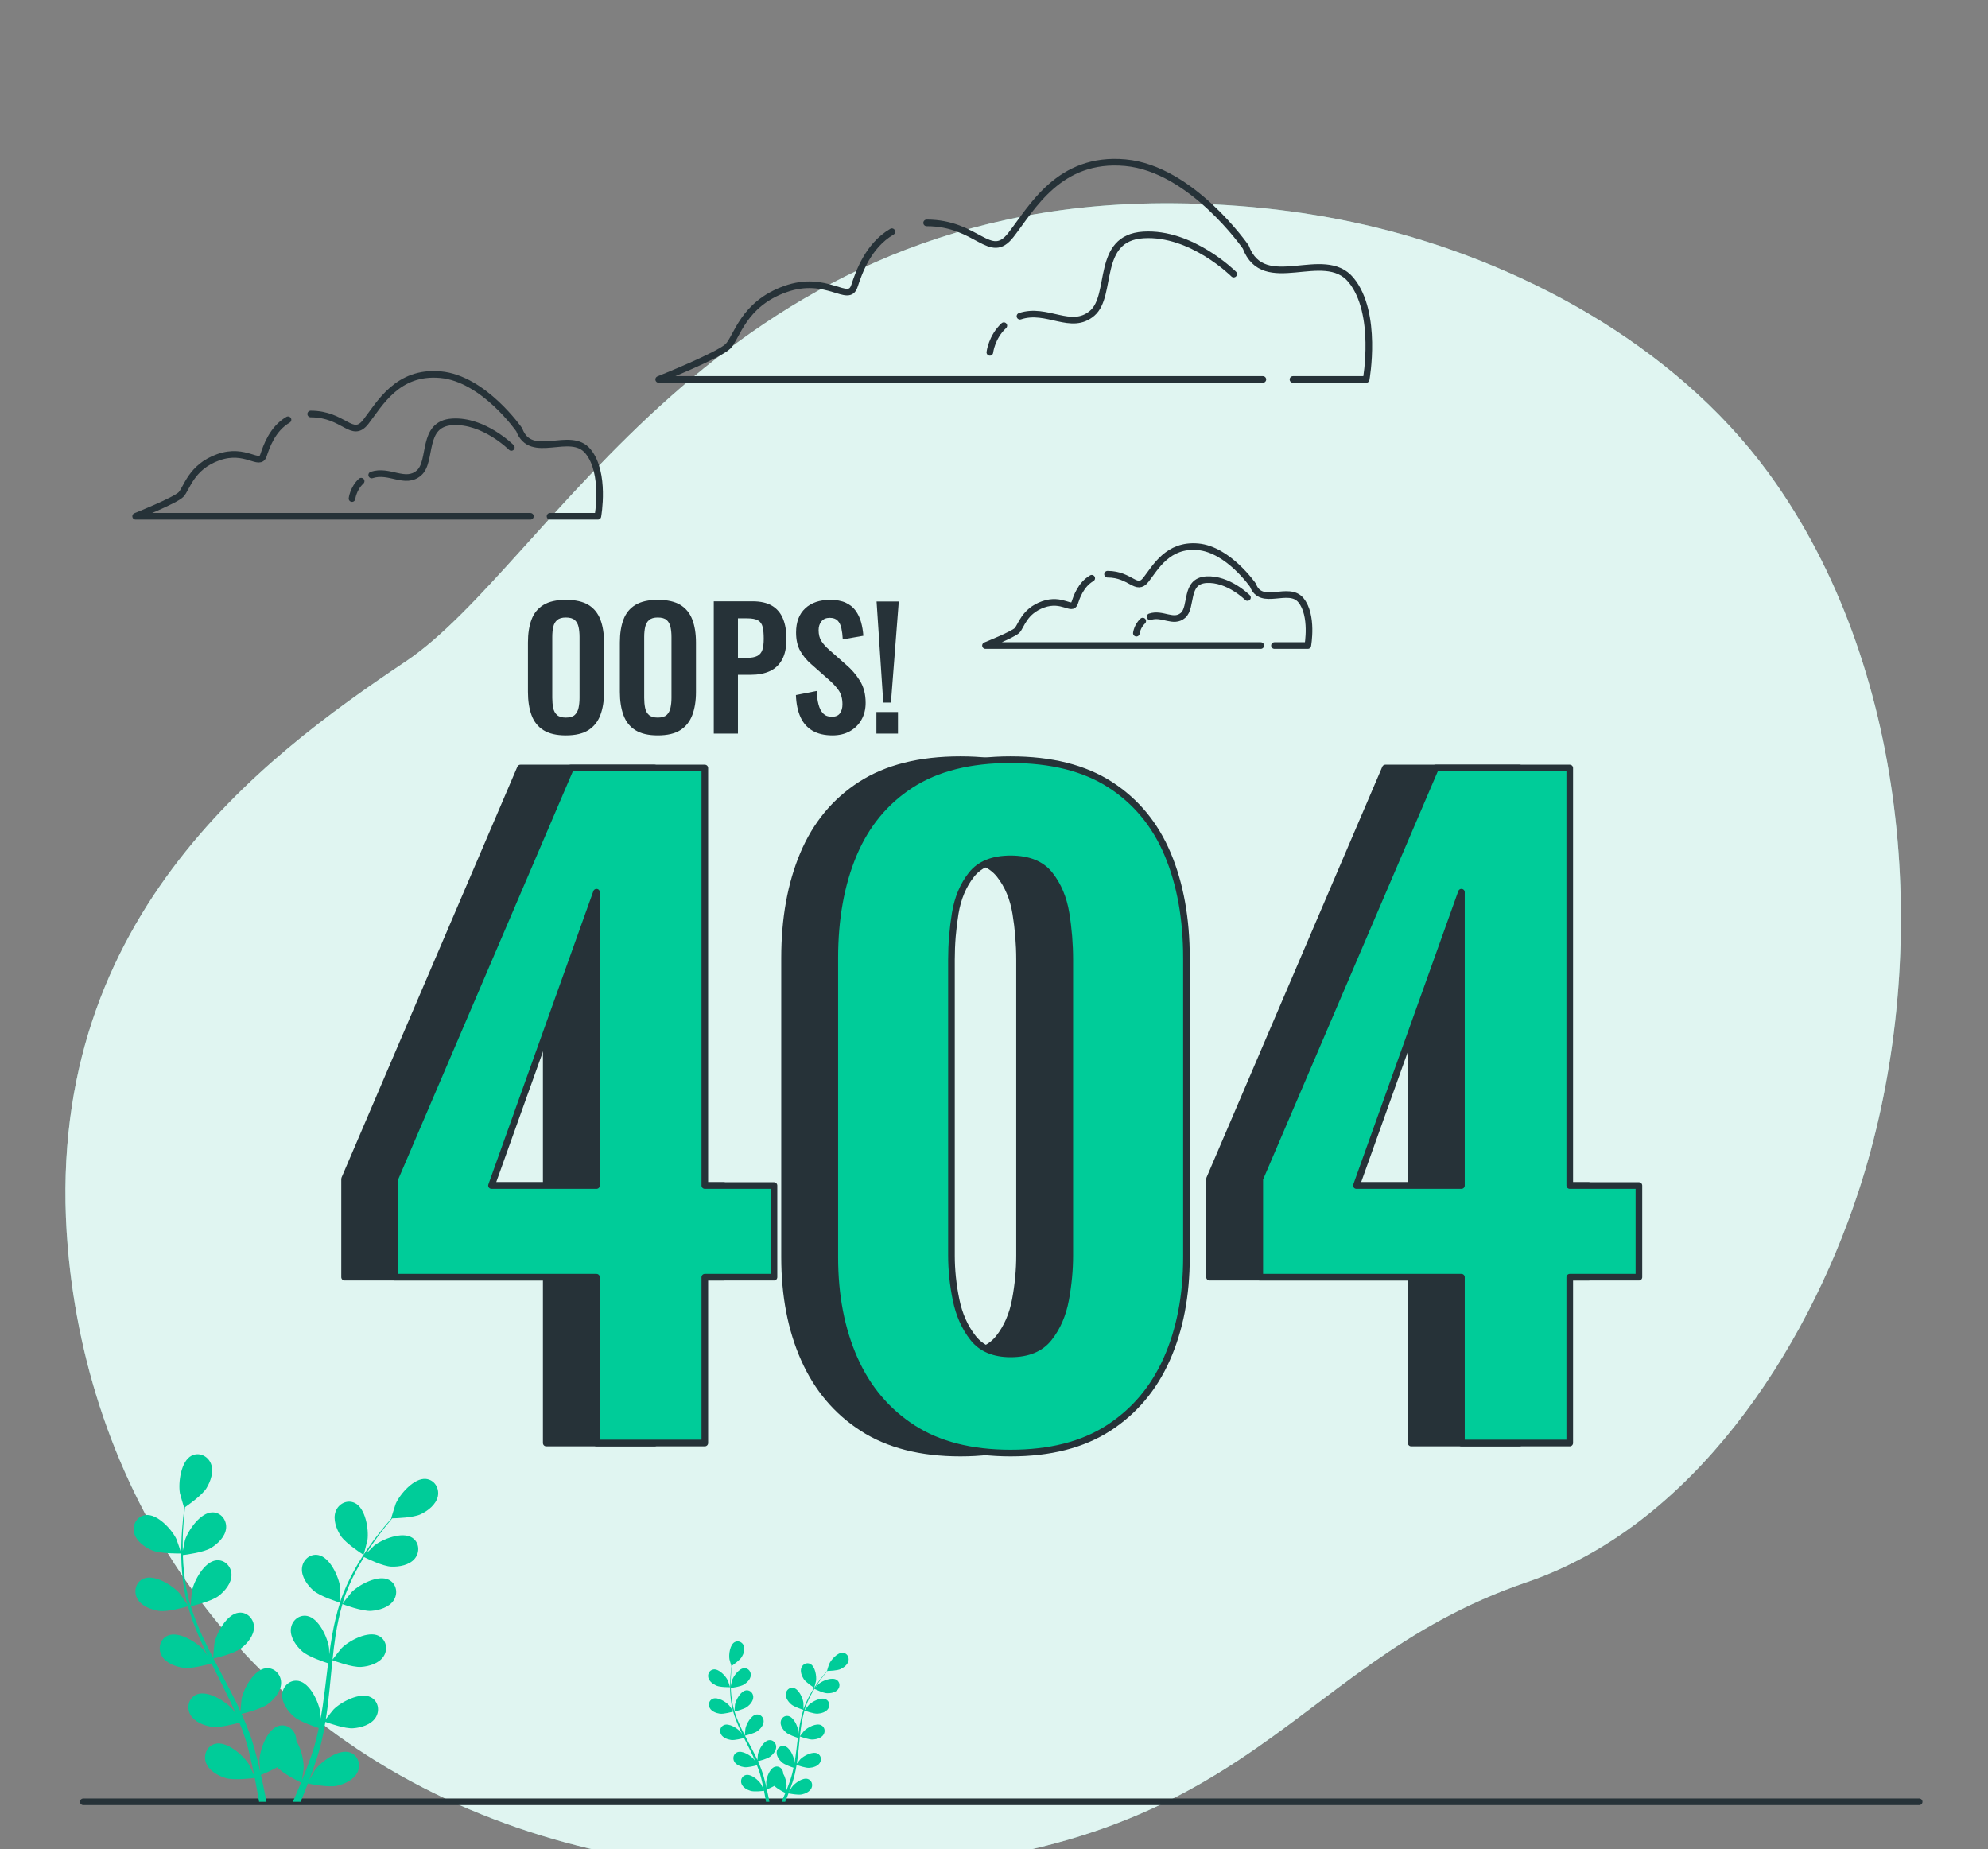 <svg width="300" height="279" viewBox="0 0 300 279" fill="none" xmlns="http://www.w3.org/2000/svg">
<rect x="0" y="0" width="300" height="279" fill="#808080" stroke="none"/>
<path d="M280.396 179.966C272.49 203.929 255.458 230.191 230.393 238.74C192.521 251.661 189.138 282.722 120.402 282.51C109.685 282.478 99.737 281.356 90.559 279.306C85.625 278.204 80.912 276.827 76.428 275.204C35.71 260.516 13.415 225.585 10.234 188.258C6.042 139.165 39.451 114.397 61.223 99.808C82.994 85.221 107.819 30.996 175.392 30.673C185.695 30.628 196.015 31.638 206.066 33.95C229.011 39.218 252.62 51.919 266.801 71.272C267.866 72.726 268.886 74.217 269.866 75.738C288.994 105.499 291.177 147.298 280.396 179.966Z" fill="#98DDD0"/>
<path opacity="0.7" d="M280.396 179.966C272.49 203.929 255.458 230.191 230.393 238.74C192.521 251.661 189.138 282.722 120.402 282.51C109.685 282.478 99.737 281.356 90.559 279.306C85.625 278.204 80.912 276.827 76.428 275.204C35.71 260.516 13.415 225.585 10.234 188.258C6.042 139.165 39.451 114.397 61.223 99.808C82.994 85.221 107.819 30.996 175.392 30.673C185.695 30.628 196.015 31.638 206.066 33.95C229.011 39.218 252.62 51.919 266.801 71.272C267.866 72.726 268.886 74.217 269.866 75.738C288.994 105.499 291.177 147.298 280.396 179.966Z" fill="white"/>
<path d="M289.613 271.877H12.567" stroke="#263238" stroke-miterlimit="10" stroke-linecap="round" stroke-linejoin="round"/>
<path d="M22.897 233.917C24.19 234.481 27.349 234.41 27.352 234.41C27.385 234.41 26.672 232.342 26.613 232.217C25.919 230.767 23.727 228.371 21.943 228.613C20.657 228.787 19.943 230.072 20.233 231.283C20.53 232.518 21.797 233.436 22.897 233.917Z" fill="#00CC99"/>
<path d="M23.988 243.07C25.328 243.265 28.148 242.448 28.372 242.382C28.817 243.96 29.402 245.544 30.083 247.114C30.471 248.013 30.889 248.905 31.321 249.795C31.063 249.418 30.831 249.083 30.793 249.039C29.741 247.823 26.994 246.093 25.337 246.796C24.143 247.303 23.794 248.733 24.393 249.823C25.005 250.936 26.471 251.487 27.659 251.66C28.865 251.836 31.283 251.187 31.921 251.007C32.089 251.346 32.254 251.687 32.425 252.026C33.241 253.652 34.063 255.271 34.821 256.884C35.087 257.452 35.33 258.021 35.575 258.59C35.346 258.255 35.151 257.976 35.116 257.936C34.065 256.72 31.318 254.989 29.66 255.694C28.466 256.201 28.117 257.63 28.716 258.72C29.329 259.834 30.794 260.385 31.982 260.558C33.133 260.726 35.37 260.147 36.129 259.936C36.361 260.527 36.596 261.117 36.794 261.699C36.922 262.1 37.072 262.477 37.176 262.886C37.289 263.289 37.4 263.688 37.51 264.084C37.695 264.853 37.89 265.646 38.051 266.401C38.167 266.925 38.268 267.427 38.371 267.932C38.112 267.363 37.581 266.26 37.525 266.173C36.67 264.813 34.217 262.686 32.472 263.13C31.215 263.451 30.654 264.81 31.081 265.979C31.517 267.172 32.882 267.939 34.03 268.29C35.294 268.677 38.093 268.324 38.443 268.277C38.611 269.113 38.766 269.928 38.9 270.7C38.972 271.108 39.034 271.492 39.098 271.877H40.211C40.129 271.432 40.043 270.978 39.948 270.504C39.781 269.654 39.586 268.749 39.377 267.822C39.587 267.738 40.781 267.255 41.839 266.664C42.76 267.662 45.121 268.83 45.427 268.978C45.106 269.769 44.785 270.534 44.471 271.251C44.377 271.468 44.286 271.671 44.194 271.877H45.366C45.395 271.806 45.424 271.739 45.454 271.666C45.783 270.865 46.12 270.002 46.457 269.113C46.795 269.184 49.566 269.747 50.857 269.455C52.029 269.191 53.447 268.528 53.971 267.37C54.484 266.237 54.025 264.839 52.795 264.426C51.089 263.853 48.484 265.791 47.53 267.085C47.473 267.161 46.955 268.057 46.638 268.628C46.773 268.264 46.909 267.912 47.044 267.536C47.317 266.794 47.567 266.045 47.839 265.24C47.956 264.847 48.075 264.45 48.195 264.049C48.322 263.653 48.407 263.22 48.516 262.802C48.748 261.828 48.935 260.829 49.102 259.819C49.753 260.055 52.075 260.863 53.279 260.779C54.477 260.695 55.979 260.255 56.672 259.19C57.352 258.147 57.109 256.696 55.957 256.101C54.356 255.276 51.488 256.797 50.349 257.931C50.278 258.001 49.552 258.907 49.163 259.413C49.258 258.805 49.357 258.198 49.434 257.58C49.655 255.795 49.824 253.981 50 252.172C50.053 251.619 50.114 251.067 50.172 250.515C50.403 250.602 53.143 251.622 54.49 251.527C55.688 251.443 57.19 251.003 57.884 249.937C58.563 248.895 58.321 247.443 57.168 246.849C55.568 246.024 52.7 247.545 51.56 248.679C51.475 248.764 50.432 250.069 50.183 250.414C50.311 249.198 50.45 247.987 50.636 246.799C50.89 245.16 51.23 243.565 51.674 242.044C51.781 242.085 54.636 243.162 56.016 243.066C57.214 242.982 58.717 242.541 59.41 241.476C60.089 240.433 59.846 238.982 58.694 238.388C57.094 237.563 54.226 239.084 53.086 240.218C52.997 240.307 51.876 241.711 51.69 241.98C51.717 241.89 51.734 241.794 51.762 241.704C52.257 240.087 52.938 238.582 53.645 237.205C54.055 236.404 54.492 235.661 54.932 234.948C55.443 235.203 57.792 236.343 59.044 236.394C60.244 236.442 61.785 236.169 62.592 235.187C63.381 234.225 63.3 232.756 62.219 232.039C60.719 231.043 57.702 232.24 56.444 233.242C56.376 233.296 55.742 233.927 55.288 234.393C55.491 234.074 55.696 233.742 55.897 233.44C56.65 232.306 57.409 231.313 58.089 230.44C58.48 229.947 58.842 229.509 59.187 229.102C59.818 229.091 62.366 229.014 63.48 228.491C64.566 227.98 65.809 227.029 66.072 225.785C66.329 224.568 65.58 223.301 64.291 223.162C62.501 222.969 60.374 225.423 59.72 226.891C59.663 227.018 59.008 229.104 59.041 229.104C59.041 229.104 59.071 229.104 59.079 229.103C58.74 229.488 58.382 229.904 57.998 230.367C57.298 231.227 56.515 232.205 55.735 233.327C54.952 234.447 54.132 235.684 53.387 237.067C52.638 238.451 51.921 239.946 51.382 241.581C51.376 241.6 51.371 241.62 51.365 241.638C51.375 241.111 51.352 239.635 51.337 239.523C51.13 237.928 49.794 234.969 48.023 234.642C46.748 234.406 45.668 235.405 45.566 236.646C45.463 237.913 46.381 239.181 47.276 239.98C48.286 240.883 51.09 241.756 51.313 241.825C50.813 243.387 50.427 245.031 50.128 246.715C49.957 247.678 49.813 248.653 49.682 249.633C49.676 249.177 49.667 248.769 49.659 248.712C49.453 247.118 48.117 244.159 46.346 243.832C45.07 243.596 43.99 244.595 43.889 245.835C43.785 247.102 44.704 248.37 45.599 249.169C46.507 249.981 48.883 250.774 49.513 250.975C49.467 251.352 49.417 251.727 49.372 252.104C49.156 253.911 48.948 255.714 48.69 257.478C48.599 258.099 48.487 258.708 48.377 259.317C48.371 258.912 48.362 258.57 48.356 258.519C48.149 256.924 46.813 253.965 45.043 253.638C43.768 253.403 42.687 254.401 42.586 255.642C42.482 256.908 43.401 258.177 44.296 258.976C45.163 259.751 47.349 260.503 48.098 260.745C47.967 261.366 47.836 261.988 47.681 262.583C47.566 262.987 47.483 263.384 47.345 263.784C47.216 264.181 47.089 264.577 46.963 264.967C46.692 265.71 46.418 266.479 46.136 267.197C45.943 267.699 45.751 268.173 45.559 268.65C45.656 268.033 45.821 266.82 45.823 266.717C45.848 265.65 45.469 263.913 44.714 262.693C44.719 262.535 44.71 262.378 44.684 262.222C44.487 260.993 43.333 260.08 42.079 260.415C40.34 260.878 39.236 263.931 39.154 265.537C39.15 265.632 39.211 266.665 39.261 267.316C39.173 266.938 39.093 266.569 38.998 266.181C38.815 265.412 38.61 264.649 38.394 263.828C38.275 263.435 38.155 263.038 38.033 262.638C37.922 262.238 37.753 261.829 37.613 261.421C37.269 260.48 36.874 259.543 36.456 258.609C37.13 258.447 39.513 257.84 40.469 257.106C41.422 256.375 42.432 255.178 42.423 253.908C42.414 252.664 41.412 251.587 40.122 251.727C38.332 251.921 36.779 254.772 36.454 256.347C36.434 256.445 36.328 257.601 36.282 258.237C36.026 257.677 35.774 257.116 35.497 256.558C34.697 254.947 33.838 253.342 32.986 251.736C32.725 251.244 32.471 250.752 32.215 250.259C32.456 250.204 35.303 249.543 36.376 248.721C37.328 247.99 38.338 246.794 38.329 245.523C38.32 244.279 37.318 243.202 36.028 243.342C34.239 243.537 32.685 246.388 32.361 247.962C32.336 248.081 32.186 249.744 32.169 250.169C31.605 249.084 31.053 247.998 30.553 246.904C29.86 245.396 29.265 243.879 28.795 242.366C28.907 242.341 31.883 241.664 32.981 240.822C33.934 240.091 34.944 238.896 34.934 237.625C34.925 236.38 33.923 235.303 32.633 235.444C30.844 235.638 29.291 238.489 28.966 240.064C28.94 240.187 28.78 241.977 28.774 242.304C28.746 242.214 28.707 242.124 28.681 242.034C28.201 240.412 27.94 238.781 27.77 237.242C27.669 236.348 27.623 235.488 27.598 234.65C28.165 234.58 30.753 234.236 31.825 233.587C32.852 232.965 33.988 231.888 34.118 230.624C34.246 229.386 33.367 228.205 32.071 228.203C30.27 228.199 28.414 230.863 27.918 232.392C27.89 232.476 27.71 233.351 27.587 233.991C27.581 233.612 27.568 233.222 27.57 232.86C27.573 231.498 27.658 230.251 27.744 229.149C27.797 228.522 27.859 227.956 27.921 227.427C28.442 227.068 30.524 225.598 31.164 224.548C31.789 223.522 32.3 222.043 31.834 220.861C31.377 219.704 30.053 219.061 28.901 219.656C27.302 220.483 26.881 223.702 27.146 225.288C27.169 225.424 27.773 227.526 27.8 227.508C27.8 227.508 27.826 227.491 27.832 227.487C27.761 227.994 27.692 228.54 27.628 229.137C27.518 230.24 27.404 231.488 27.373 232.855C27.337 234.22 27.337 235.705 27.478 237.269C27.617 238.836 27.843 240.478 28.296 242.14C28.3 242.159 28.309 242.178 28.314 242.197C28.03 241.752 27.197 240.534 27.122 240.448C26.07 239.232 23.323 237.501 21.666 238.205C20.473 238.712 20.122 240.141 20.722 241.232C21.335 242.346 22.8 242.896 23.988 243.07Z" fill="#00CC99"/>
<path d="M54.859 234.612C54.887 234.63 55.434 232.512 55.453 232.375C55.675 230.783 55.167 227.576 53.546 226.793C52.379 226.229 51.073 226.907 50.648 228.077C50.213 229.271 50.764 230.736 51.417 231.744C52.182 232.927 54.857 234.611 54.859 234.612Z" fill="#00CC99"/>
<path d="M108.117 254.354C108.713 254.615 110.172 254.582 110.173 254.582C110.188 254.581 109.859 253.627 109.832 253.569C109.512 252.899 108.5 251.794 107.676 251.905C107.083 251.986 106.753 252.579 106.887 253.138C107.024 253.709 107.609 254.133 108.117 254.354Z" fill="#00CC99"/>
<path d="M108.62 258.58C109.239 258.67 110.541 258.292 110.644 258.262C110.85 258.99 111.12 259.721 111.434 260.446C111.613 260.861 111.806 261.273 112.005 261.683C111.886 261.509 111.779 261.355 111.761 261.335C111.276 260.774 110.008 259.975 109.243 260.3C108.692 260.534 108.531 261.193 108.808 261.697C109.09 262.211 109.767 262.465 110.315 262.545C110.871 262.626 111.988 262.327 112.282 262.243C112.36 262.4 112.436 262.558 112.515 262.714C112.892 263.464 113.271 264.211 113.621 264.956C113.744 265.218 113.856 265.481 113.969 265.744C113.863 265.589 113.773 265.46 113.757 265.442C113.272 264.881 112.004 264.082 111.239 264.407C110.687 264.641 110.526 265.3 110.803 265.804C111.086 266.318 111.762 266.572 112.31 266.652C112.841 266.729 113.874 266.462 114.224 266.365C114.332 266.638 114.44 266.91 114.532 267.179C114.59 267.364 114.659 267.538 114.708 267.727C114.76 267.913 114.811 268.097 114.862 268.28C114.947 268.634 115.037 269 115.112 269.349C115.165 269.591 115.212 269.822 115.259 270.056C115.139 269.793 114.895 269.284 114.869 269.244C114.474 268.616 113.342 267.634 112.537 267.839C111.956 267.988 111.697 268.615 111.895 269.155C112.096 269.705 112.726 270.059 113.256 270.221C113.84 270.4 115.132 270.237 115.293 270.215C115.37 270.601 115.442 270.977 115.504 271.334C115.537 271.522 115.566 271.699 115.595 271.877H116.109C116.071 271.672 116.032 271.463 115.988 271.243C115.911 270.851 115.82 270.433 115.724 270.005C115.821 269.967 116.372 269.744 116.86 269.471C117.286 269.932 118.375 270.47 118.516 270.539C118.368 270.904 118.22 271.257 118.075 271.588C118.031 271.688 117.989 271.782 117.947 271.877H118.488C118.502 271.845 118.515 271.814 118.529 271.78C118.681 271.411 118.836 271.012 118.992 270.602C119.148 270.635 120.427 270.894 121.023 270.76C121.564 270.637 122.218 270.331 122.461 269.797C122.698 269.274 122.485 268.629 121.918 268.438C121.13 268.174 119.927 269.068 119.487 269.665C119.461 269.701 119.222 270.114 119.075 270.377C119.138 270.209 119.201 270.047 119.263 269.873C119.389 269.531 119.504 269.185 119.63 268.814C119.684 268.632 119.739 268.449 119.794 268.264C119.853 268.081 119.892 267.881 119.942 267.688C120.05 267.238 120.136 266.777 120.213 266.311C120.513 266.42 121.585 266.794 122.141 266.754C122.693 266.715 123.387 266.512 123.707 266.02C124.021 265.539 123.909 264.869 123.377 264.595C122.638 264.214 121.314 264.916 120.788 265.439C120.755 265.472 120.421 265.89 120.241 266.123C120.285 265.843 120.33 265.563 120.365 265.277C120.467 264.454 120.545 263.617 120.627 262.781C120.652 262.526 120.68 262.271 120.706 262.016C120.812 262.057 122.077 262.528 122.699 262.484C123.252 262.445 123.946 262.242 124.266 261.75C124.58 261.269 124.468 260.599 123.935 260.324C123.197 259.943 121.873 260.645 121.347 261.169C121.307 261.209 120.826 261.811 120.711 261.97C120.77 261.409 120.835 260.85 120.92 260.302C121.037 259.545 121.195 258.809 121.399 258.107C121.448 258.125 122.767 258.623 123.404 258.578C123.956 258.539 124.65 258.337 124.97 257.845C125.284 257.363 125.172 256.693 124.64 256.419C123.901 256.038 122.578 256.741 122.051 257.264C122.01 257.305 121.493 257.953 121.407 258.077C121.42 258.036 121.427 257.991 121.44 257.95C121.668 257.203 121.983 256.509 122.309 255.873C122.498 255.503 122.7 255.16 122.903 254.831C123.139 254.948 124.223 255.475 124.801 255.498C125.355 255.52 126.067 255.394 126.439 254.941C126.803 254.497 126.766 253.819 126.267 253.488C125.575 253.028 124.181 253.581 123.601 254.043C123.569 254.068 123.277 254.359 123.067 254.575C123.161 254.428 123.256 254.274 123.349 254.135C123.696 253.612 124.047 253.153 124.361 252.75C124.541 252.522 124.708 252.32 124.867 252.132C125.159 252.127 126.335 252.091 126.849 251.85C127.351 251.614 127.924 251.175 128.045 250.601C128.164 250.039 127.819 249.454 127.223 249.39C126.397 249.301 125.416 250.433 125.114 251.111C125.088 251.17 124.785 252.133 124.801 252.133C124.801 252.133 124.815 252.133 124.818 252.133C124.661 252.31 124.496 252.502 124.319 252.716C123.996 253.113 123.635 253.564 123.274 254.082C122.913 254.599 122.534 255.17 122.191 255.808C121.845 256.447 121.514 257.137 121.265 257.892C121.262 257.9 121.26 257.91 121.257 257.918C121.261 257.675 121.25 256.994 121.244 256.942C121.148 256.206 120.532 254.84 119.714 254.689C119.126 254.58 118.627 255.041 118.58 255.614C118.532 256.199 118.957 256.784 119.37 257.153C119.836 257.569 121.13 257.972 121.233 258.004C121.002 258.725 120.824 259.484 120.686 260.261C120.607 260.706 120.541 261.156 120.481 261.608C120.478 261.398 120.473 261.209 120.47 261.183C120.374 260.447 119.758 259.081 118.94 258.93C118.352 258.821 117.853 259.282 117.806 259.855C117.758 260.439 118.183 261.025 118.595 261.394C119.015 261.768 120.111 262.134 120.403 262.227C120.381 262.4 120.358 262.574 120.337 262.748C120.238 263.582 120.142 264.414 120.023 265.228C119.981 265.515 119.929 265.796 119.879 266.077C119.876 265.891 119.872 265.733 119.869 265.709C119.773 264.973 119.156 263.607 118.339 263.456C117.751 263.347 117.251 263.808 117.205 264.381C117.157 264.965 117.581 265.551 117.994 265.92C118.394 266.278 119.403 266.624 119.749 266.737C119.689 267.023 119.629 267.31 119.557 267.585C119.503 267.772 119.465 267.955 119.401 268.139C119.342 268.323 119.283 268.505 119.225 268.685C119.1 269.029 118.973 269.383 118.843 269.715C118.754 269.947 118.666 270.165 118.577 270.386C118.622 270.101 118.698 269.541 118.699 269.494C118.711 269.001 118.535 268.199 118.187 267.636C118.189 267.563 118.185 267.491 118.173 267.419C118.082 266.852 117.549 266.431 116.971 266.585C116.168 266.798 115.658 268.208 115.621 268.949C115.618 268.993 115.647 269.47 115.67 269.77C115.629 269.596 115.592 269.425 115.549 269.246C115.465 268.891 115.37 268.54 115.27 268.16C115.215 267.979 115.159 267.796 115.103 267.611C115.052 267.427 114.974 267.238 114.91 267.049C114.751 266.615 114.569 266.183 114.376 265.751C114.686 265.677 115.786 265.397 116.228 265.058C116.668 264.721 117.134 264.169 117.13 263.582C117.125 263.007 116.663 262.51 116.068 262.575C115.241 262.665 114.524 263.981 114.374 264.707C114.365 264.753 114.316 265.286 114.295 265.58C114.176 265.321 114.06 265.063 113.932 264.805C113.563 264.061 113.166 263.32 112.774 262.579C112.653 262.352 112.536 262.125 112.418 261.898C112.529 261.872 113.843 261.567 114.338 261.188C114.778 260.851 115.244 260.299 115.24 259.712C115.236 259.138 114.773 258.64 114.178 258.705C113.352 258.794 112.635 260.111 112.485 260.837C112.474 260.892 112.405 261.66 112.396 261.856C112.136 261.355 111.881 260.854 111.65 260.349C111.331 259.653 111.056 258.953 110.839 258.254C110.891 258.242 112.264 257.93 112.771 257.542C113.211 257.204 113.677 256.652 113.673 256.066C113.669 255.491 113.206 254.994 112.611 255.059C111.785 255.149 111.068 256.465 110.918 257.191C110.906 257.248 110.832 258.074 110.829 258.225C110.816 258.184 110.798 258.142 110.786 258.1C110.564 257.351 110.444 256.599 110.365 255.889C110.319 255.476 110.297 255.079 110.285 254.692C110.547 254.66 111.742 254.501 112.237 254.201C112.711 253.915 113.235 253.417 113.295 252.833C113.354 252.262 112.949 251.717 112.35 251.716C111.519 251.714 110.662 252.944 110.433 253.65C110.42 253.688 110.337 254.093 110.281 254.388C110.278 254.213 110.272 254.033 110.273 253.866C110.274 253.238 110.314 252.662 110.353 252.153C110.378 251.863 110.406 251.602 110.435 251.358C110.675 251.192 111.636 250.514 111.932 250.03C112.22 249.556 112.456 248.873 112.241 248.328C112.03 247.793 111.419 247.497 110.887 247.772C110.149 248.153 109.955 249.64 110.077 250.372C110.087 250.435 110.366 251.405 110.379 251.396C110.379 251.396 110.391 251.389 110.393 251.386C110.361 251.62 110.329 251.872 110.299 252.148C110.249 252.657 110.196 253.233 110.182 253.864C110.165 254.495 110.165 255.18 110.23 255.902C110.294 256.625 110.399 257.383 110.608 258.15C110.61 258.158 110.614 258.167 110.616 258.176C110.485 257.971 110.101 257.408 110.066 257.369C109.58 256.808 108.313 256.009 107.548 256.334C106.997 256.568 106.835 257.228 107.112 257.731C107.396 258.245 108.072 258.5 108.62 258.58Z" fill="#00CC99"/>
<path d="M122.87 254.675C122.883 254.683 123.136 253.706 123.145 253.643C123.247 252.908 123.013 251.428 122.264 251.066C121.726 250.806 121.123 251.119 120.926 251.659C120.726 252.211 120.98 252.887 121.282 253.352C121.634 253.898 122.869 254.675 122.87 254.675Z" fill="#00CC99"/>
<path d="M134.59 34.965C130.958 37.088 129.587 41.201 128.93 43.172C128.021 45.898 124.841 41.355 118.481 43.626C112.121 45.898 111.212 50.895 109.849 52.258C108.487 53.621 99.4 57.255 99.4 57.255H190.573" stroke="#263238" stroke-miterlimit="10" stroke-linecap="round" stroke-linejoin="round"/>
<path d="M195.116 57.256H206.162C206.162 57.256 207.979 47.261 203.89 42.264C199.801 37.266 190.715 44.535 187.99 37.266C187.99 37.266 179.812 25.455 169.817 24.546C159.823 23.637 155.734 31.361 152.554 35.449C149.374 39.538 147.556 33.632 139.833 33.632" stroke="#263238" stroke-miterlimit="10" stroke-linecap="round" stroke-linejoin="round"/>
<path d="M151.482 49.142C149.629 50.867 149.374 53.167 149.374 53.167" stroke="#263238" stroke-miterlimit="10" stroke-linecap="round" stroke-linejoin="round"/>
<path d="M186.172 41.355C186.172 41.355 179.812 34.995 172.543 35.45C165.274 35.904 168 44.535 164.82 47.261C161.64 49.987 158.006 46.353 153.917 47.715" stroke="#263238" stroke-miterlimit="10" stroke-linecap="round" stroke-linejoin="round"/>
<path d="M43.462 63.339C41.089 64.726 40.194 67.413 39.764 68.701C39.171 70.482 37.093 67.514 32.938 68.998C28.782 70.482 28.189 73.747 27.298 74.638C26.408 75.528 20.471 77.903 20.471 77.903H80.037" stroke="#263238" stroke-miterlimit="10" stroke-linecap="round" stroke-linejoin="round"/>
<path d="M83.005 77.902H90.222C90.222 77.902 91.409 71.372 88.738 68.107C86.067 64.842 80.131 69.591 78.35 64.843C78.35 64.843 73.007 57.125 66.478 56.532C59.948 55.939 57.277 60.984 55.199 63.655C53.121 66.326 51.934 62.468 46.888 62.468" stroke="#263238" stroke-miterlimit="10" stroke-linecap="round" stroke-linejoin="round"/>
<path d="M54.498 72.602C53.288 73.728 53.12 75.231 53.12 75.231" stroke="#263238" stroke-miterlimit="10" stroke-linecap="round" stroke-linejoin="round"/>
<path d="M77.162 67.514C77.162 67.514 73.007 63.359 68.258 63.656C63.509 63.953 65.29 69.592 63.212 71.373C61.135 73.154 58.76 70.78 56.089 71.67" stroke="#263238" stroke-miterlimit="10" stroke-linecap="round" stroke-linejoin="round"/>
<path d="M164.748 87.251C163.093 88.218 162.469 90.092 162.169 90.99C161.755 92.232 160.306 90.162 157.409 91.197C154.511 92.232 154.097 94.509 153.476 95.13C152.855 95.751 148.716 97.407 148.716 97.407H190.254" stroke="#263238" stroke-miterlimit="10" stroke-linecap="round" stroke-linejoin="round"/>
<path d="M192.323 97.407H197.355C197.355 97.407 198.183 92.853 196.32 90.576C194.457 88.299 190.318 91.611 189.076 88.299C189.076 88.299 185.35 82.918 180.797 82.504C176.244 82.09 174.381 85.608 172.932 87.471C171.483 89.334 170.655 86.643 167.136 86.643" stroke="#263238" stroke-miterlimit="10" stroke-linecap="round" stroke-linejoin="round"/>
<path d="M172.444 93.71C171.599 94.496 171.483 95.544 171.483 95.544" stroke="#263238" stroke-miterlimit="10" stroke-linecap="round" stroke-linejoin="round"/>
<path d="M188.248 90.162C188.248 90.162 185.351 87.265 182.039 87.471C178.727 87.678 179.969 91.61 178.52 92.852C177.071 94.094 175.416 92.438 173.553 93.059" stroke="#263238" stroke-miterlimit="10" stroke-linecap="round" stroke-linejoin="round"/>
<path d="M82.431 217.742V192.719H52V177.881L78.533 115.888H98.778V178.887H109.215V192.719H98.778V217.742H82.431ZM66.587 178.887H82.431V134.624L66.587 178.887Z" fill="#263238" stroke="#263238" stroke-miterlimit="10" stroke-linecap="round" stroke-linejoin="round"/>
<path d="M144.926 219.252C138.973 219.252 134.049 217.994 130.151 215.479C126.253 212.964 123.318 209.487 121.349 205.042C119.378 200.6 118.394 195.486 118.394 189.702V144.558C118.394 138.607 119.337 133.388 121.223 128.903C123.11 124.419 126.002 120.918 129.9 118.403C133.798 115.888 138.806 114.631 144.926 114.631C151.044 114.631 156.055 115.888 159.953 118.403C163.851 120.918 166.743 124.419 168.629 128.903C170.516 133.388 171.459 138.607 171.459 144.558V189.701C171.459 195.485 170.472 200.6 168.504 205.042C166.533 209.487 163.6 212.964 159.701 215.479C155.804 217.994 150.878 219.252 144.926 219.252ZM144.926 204.288C147.524 204.288 149.453 203.492 150.711 201.899C151.968 200.307 152.805 198.378 153.225 196.114C153.644 193.851 153.854 191.631 153.854 189.45V144.81C153.854 142.464 153.666 140.137 153.288 137.831C152.911 135.526 152.094 133.577 150.836 131.983C149.579 130.392 147.608 129.594 144.926 129.594C142.242 129.594 140.274 130.392 139.016 131.983C137.759 133.577 136.941 135.526 136.564 137.831C136.187 140.137 135.998 142.464 135.998 144.81V189.45C135.998 191.631 136.228 193.851 136.69 196.114C137.15 198.378 138.011 200.307 139.268 201.899C140.525 203.491 142.412 204.288 144.926 204.288Z" fill="#263238" stroke="#263238" stroke-miterlimit="10" stroke-linecap="round" stroke-linejoin="round"/>
<path d="M212.955 217.742V192.719H182.525V177.881L209.057 115.888H229.302V178.887H239.739V192.719H229.302V217.742H212.955ZM197.111 178.887H212.955V134.624L197.111 178.887Z" fill="#263238" stroke="#263238" stroke-miterlimit="10" stroke-linecap="round" stroke-linejoin="round"/>
<path d="M90.013 217.742V192.719H59.582V177.881L86.115 115.888H106.36V178.887H116.797V192.719H106.36V217.742H90.013ZM74.169 178.887H90.013V134.624L74.169 178.887Z" fill="#00CC99" stroke="#263238" stroke-miterlimit="10" stroke-linecap="round" stroke-linejoin="round"/>
<path d="M152.508 219.252C146.555 219.252 141.632 217.994 137.733 215.479C133.835 212.964 130.9 209.487 128.931 205.042C126.96 200.6 125.976 195.486 125.976 189.702V144.558C125.976 138.607 126.92 133.388 128.806 128.903C130.692 124.419 133.584 120.918 137.483 118.403C141.381 115.888 146.389 114.631 152.509 114.631C158.628 114.631 163.638 115.888 167.536 118.403C171.434 120.918 174.327 124.419 176.213 128.903C178.099 133.388 179.042 138.607 179.042 144.558V189.701C179.042 195.485 178.056 200.6 176.087 205.042C174.117 209.487 171.183 212.964 167.285 215.479C163.386 217.994 158.46 219.252 152.508 219.252ZM152.508 204.288C155.106 204.288 157.035 203.492 158.293 201.899C159.551 200.307 160.387 198.378 160.808 196.114C161.226 193.851 161.436 191.631 161.436 189.45V144.81C161.436 142.464 161.248 140.137 160.871 137.831C160.493 135.526 159.676 133.577 158.418 131.983C157.161 130.392 155.19 129.594 152.508 129.594C149.825 129.594 147.856 130.392 146.598 131.983C145.341 133.577 144.524 135.526 144.146 137.831C143.769 140.137 143.58 142.464 143.58 144.81V189.45C143.58 191.631 143.81 193.851 144.272 196.114C144.732 198.378 145.593 200.307 146.85 201.899C148.107 203.491 149.994 204.288 152.508 204.288Z" fill="#00CC99" stroke="#263238" stroke-miterlimit="10" stroke-linecap="round" stroke-linejoin="round"/>
<path d="M220.537 217.742V192.719H190.106V177.881L216.639 115.888H236.883V178.887H247.32V192.719H236.883V217.742H220.537ZM204.692 178.887H220.537V134.624L204.692 178.887Z" fill="#00CC99" stroke="#263238" stroke-miterlimit="10" stroke-linecap="round" stroke-linejoin="round"/>
<path d="M85.386 110.965C83.973 110.965 82.848 110.703 82.01 110.177C81.173 109.651 80.573 108.895 80.211 107.91C79.85 106.924 79.67 105.758 79.67 104.411V96.945C79.67 95.598 79.85 94.443 80.211 93.483C80.573 92.521 81.173 91.786 82.01 91.277C82.848 90.768 83.973 90.513 85.386 90.513C86.832 90.513 87.969 90.768 88.799 91.277C89.628 91.786 90.228 92.521 90.598 93.483C90.968 94.444 91.152 95.598 91.152 96.945V104.436C91.152 105.767 90.968 106.921 90.598 107.898C90.228 108.876 89.628 109.632 88.799 110.166C87.969 110.698 86.832 110.965 85.386 110.965ZM85.386 108.279C85.994 108.279 86.442 108.148 86.73 107.885C87.017 107.622 87.21 107.261 87.309 106.801C87.407 106.341 87.456 105.84 87.456 105.298V96.106C87.456 95.548 87.407 95.046 87.309 94.603C87.21 94.159 87.017 93.811 86.73 93.556C86.442 93.301 85.994 93.174 85.386 93.174C84.811 93.174 84.376 93.301 84.08 93.556C83.784 93.811 83.588 94.159 83.489 94.603C83.39 95.046 83.341 95.548 83.341 96.106V105.298C83.341 105.84 83.386 106.341 83.477 106.801C83.567 107.261 83.76 107.622 84.056 107.885C84.351 108.148 84.795 108.279 85.386 108.279Z" fill="#263238"/>
<path d="M99.26 110.965C97.847 110.965 96.722 110.703 95.883 110.177C95.046 109.651 94.446 108.895 94.085 107.91C93.723 106.924 93.543 105.758 93.543 104.411V96.945C93.543 95.598 93.723 94.443 94.085 93.483C94.446 92.521 95.046 91.786 95.883 91.277C96.721 90.768 97.846 90.513 99.26 90.513C100.705 90.513 101.843 90.768 102.673 91.277C103.502 91.786 104.102 92.521 104.472 93.483C104.841 94.444 105.026 95.598 105.026 96.945V104.436C105.026 105.767 104.841 106.921 104.472 107.898C104.102 108.876 103.502 109.632 102.673 110.166C101.843 110.698 100.705 110.965 99.26 110.965ZM99.26 108.279C99.867 108.279 100.315 108.148 100.603 107.885C100.89 107.622 101.084 107.261 101.182 106.801C101.28 106.341 101.33 105.84 101.33 105.298V96.106C101.33 95.548 101.28 95.046 101.182 94.603C101.084 94.159 100.89 93.811 100.603 93.556C100.315 93.301 99.867 93.174 99.26 93.174C98.684 93.174 98.249 93.301 97.953 93.556C97.657 93.811 97.461 94.159 97.362 94.603C97.263 95.046 97.213 95.548 97.213 96.106V105.298C97.213 105.84 97.258 106.341 97.349 106.801C97.439 107.261 97.632 107.622 97.928 107.885C98.225 108.148 98.668 108.279 99.26 108.279Z" fill="#263238"/>
<path d="M107.712 110.694V90.734H113.577C114.776 90.734 115.749 90.956 116.497 91.399C117.245 91.843 117.795 92.488 118.148 93.334C118.502 94.18 118.678 95.203 118.678 96.401C118.678 97.699 118.456 98.747 118.013 99.543C117.569 100.34 116.949 100.919 116.152 101.28C115.355 101.642 114.415 101.822 113.331 101.822H111.359V110.693H107.712V110.694ZM111.359 99.26H112.739C113.396 99.26 113.909 99.166 114.279 98.977C114.648 98.789 114.903 98.485 115.043 98.065C115.182 97.647 115.252 97.084 115.252 96.377C115.252 95.655 115.199 95.068 115.092 94.616C114.985 94.164 114.755 93.832 114.402 93.618C114.048 93.404 113.494 93.298 112.739 93.298H111.359V99.26Z" fill="#263238"/>
<path d="M125.627 110.965C124.427 110.965 123.425 110.731 122.62 110.263C121.815 109.795 121.207 109.109 120.797 108.205C120.386 107.302 120.156 106.193 120.107 104.879L123.236 104.263C123.269 105.035 123.363 105.717 123.519 106.308C123.675 106.9 123.914 107.356 124.234 107.676C124.554 107.996 124.977 108.156 125.503 108.156C126.095 108.156 126.513 107.98 126.76 107.626C127.007 107.273 127.13 106.825 127.13 106.284C127.13 105.413 126.933 104.698 126.538 104.14C126.144 103.581 125.618 103.023 124.961 102.464L122.448 100.246C121.741 99.639 121.179 98.961 120.759 98.214C120.341 97.466 120.131 96.542 120.131 95.442C120.131 93.864 120.591 92.649 121.511 91.795C122.431 90.941 123.688 90.513 125.282 90.513C126.218 90.513 126.998 90.657 127.623 90.945C128.247 91.233 128.744 91.631 129.114 92.14C129.483 92.649 129.758 93.228 129.939 93.877C130.12 94.526 130.235 95.212 130.284 95.934L127.179 96.477C127.146 95.853 127.077 95.294 126.97 94.801C126.863 94.308 126.674 93.922 126.403 93.642C126.132 93.363 125.733 93.223 125.208 93.223C124.666 93.223 124.251 93.4 123.963 93.753C123.676 94.107 123.532 94.546 123.532 95.071C123.532 95.745 123.671 96.3 123.951 96.735C124.23 97.17 124.632 97.618 125.158 98.078L127.647 100.271C128.468 100.961 129.171 101.77 129.754 102.699C130.337 103.627 130.629 104.748 130.629 106.062C130.629 107.015 130.419 107.861 130.001 108.6C129.582 109.339 128.999 109.918 128.251 110.338C127.503 110.756 126.629 110.965 125.627 110.965Z" fill="#263238"/>
<path d="M132.255 110.694V107.442H135.508V110.694H132.255ZM133.29 106.013L132.28 90.759H135.631L134.448 106.013H133.29Z" fill="#263238"/>
</svg>

